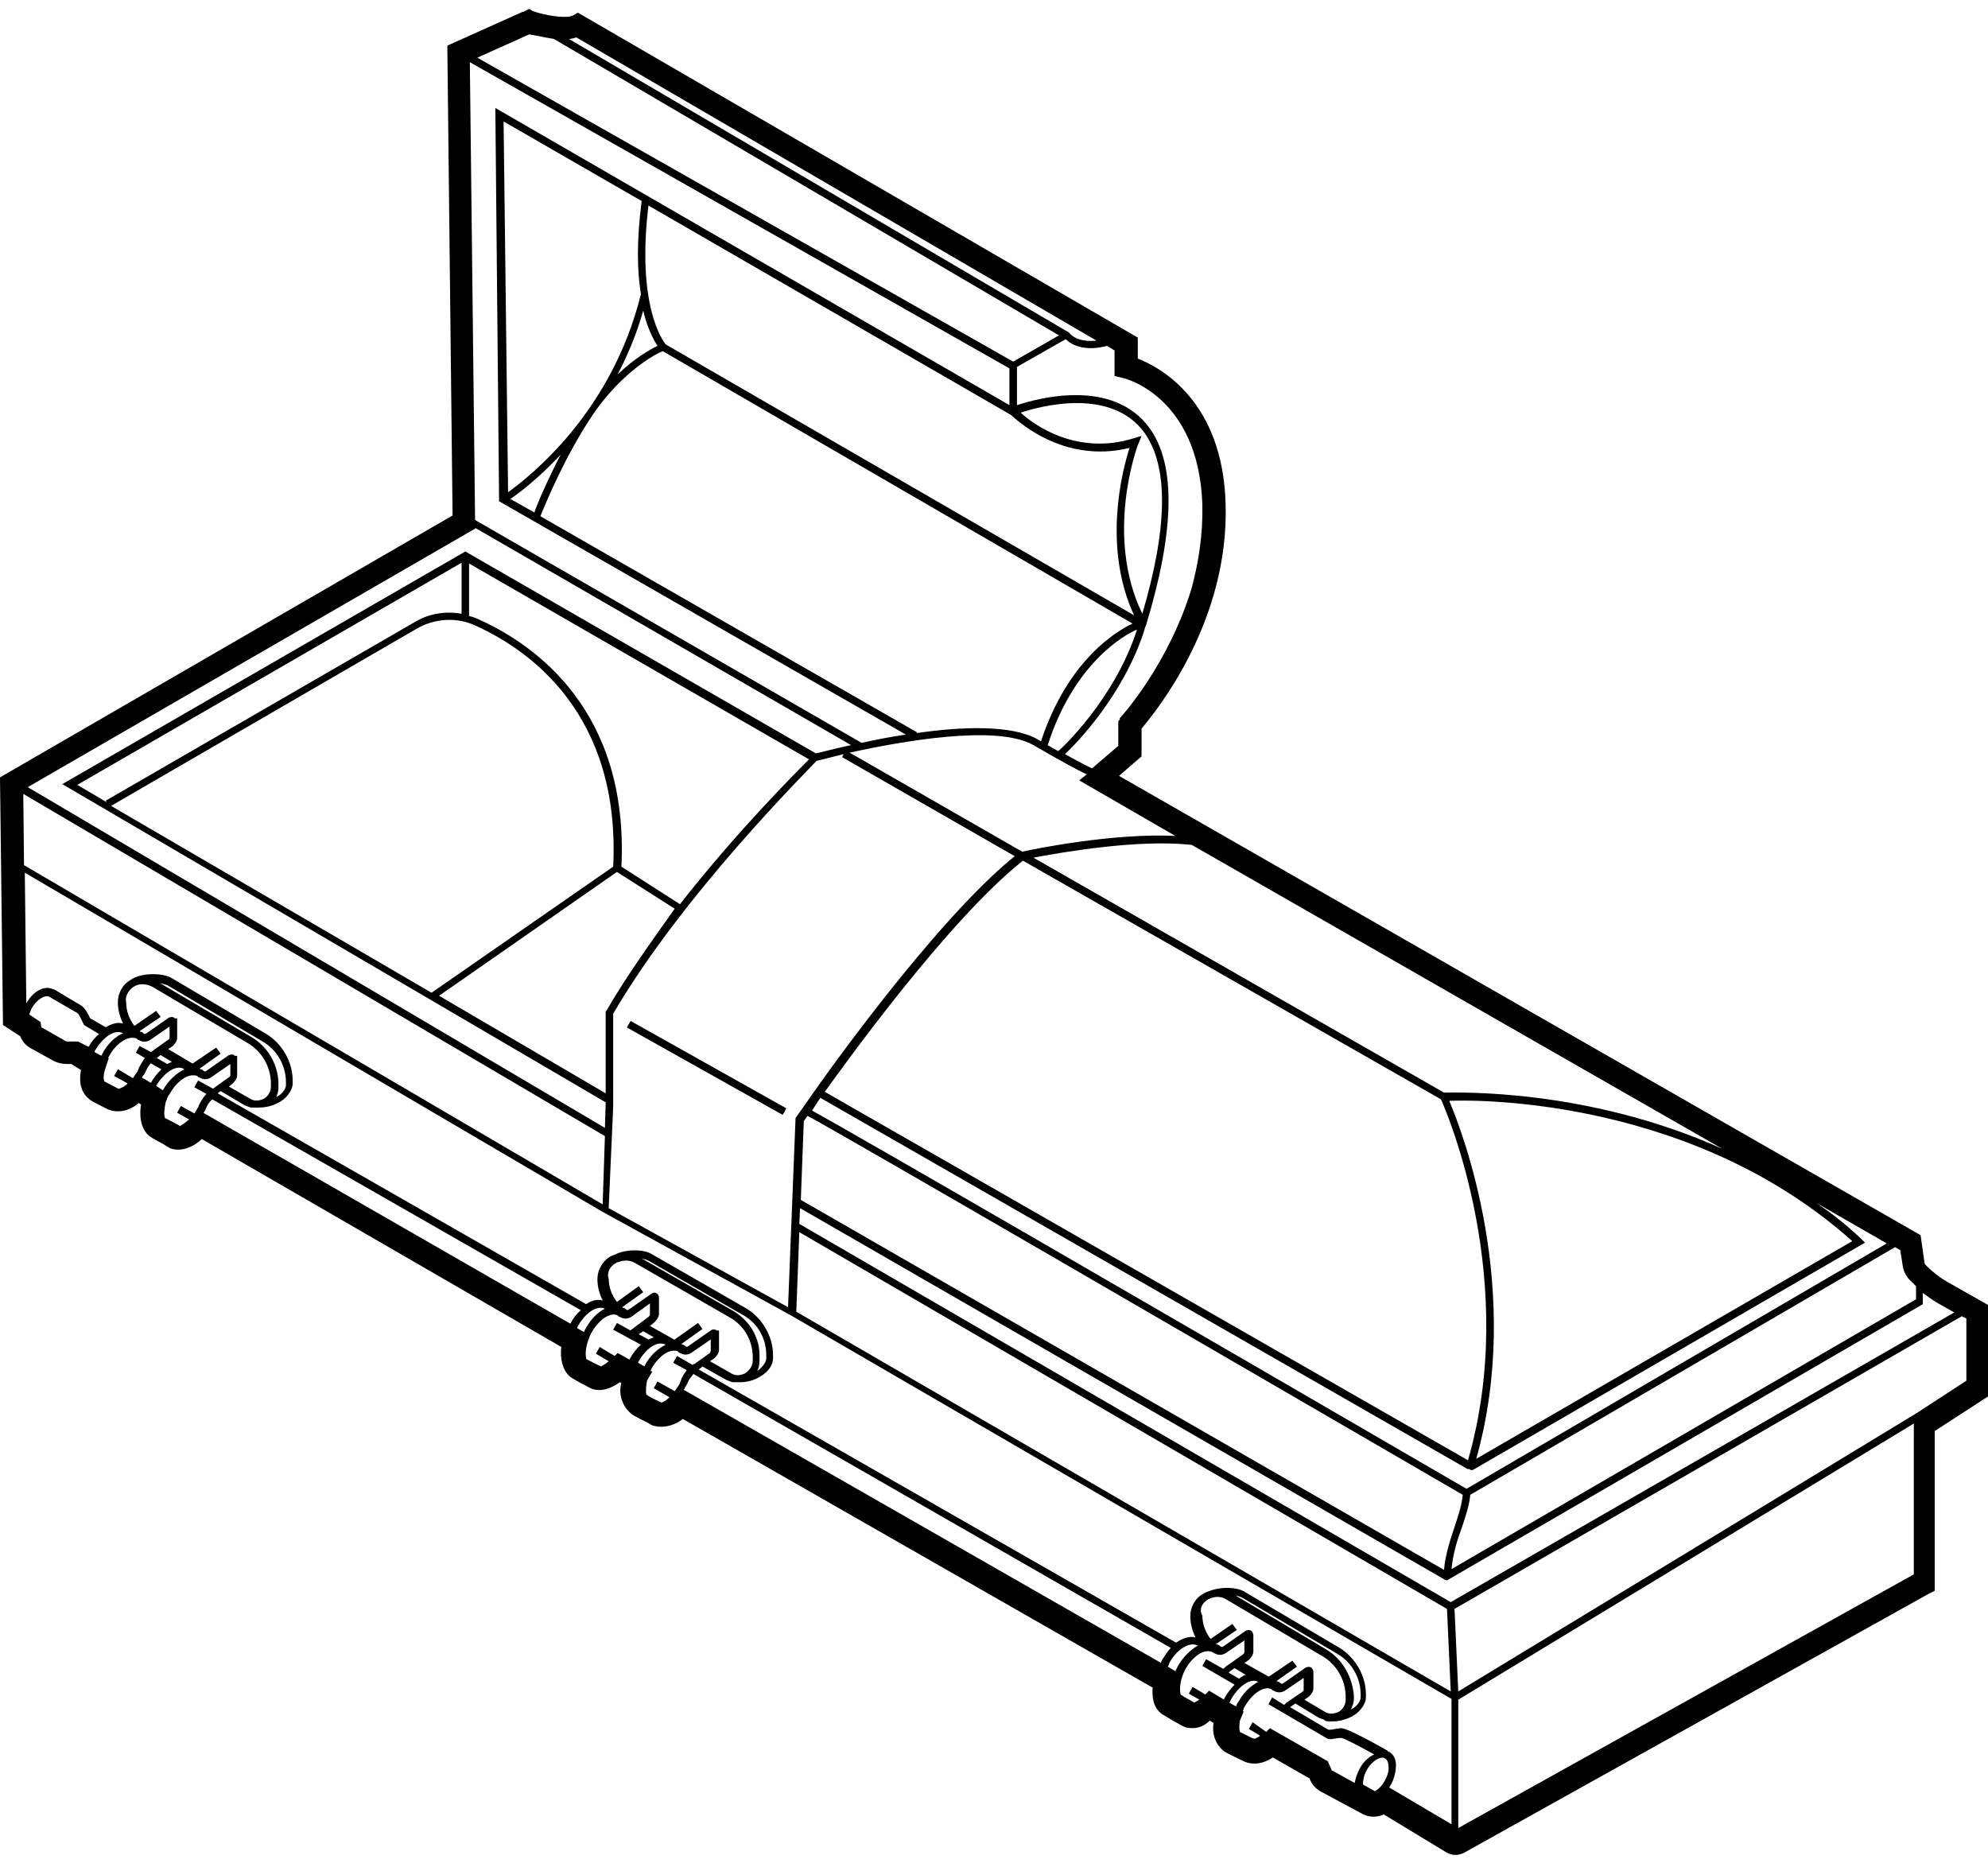 <?xml version="1.0" encoding="UTF-8"?> <svg xmlns="http://www.w3.org/2000/svg" width="159" height="149" viewBox="0 0 159 149" fill="none"> <path d="M50.435 81.663L50.141 82.186L62.6 89.177L62.894 88.653L50.435 81.663Z" fill="black"></path> <path d="M155.828 102.578C155.169 102.218 154.568 101.737 154.088 101.257L154.029 101.196C153.968 101.135 153.909 101.076 153.909 100.897L153.609 98.797L89.5 62.059L91.301 60.498V58.278C92.561 56.778 98.324 49.635 98.023 40.269C97.783 32.106 92.86 29.404 91 28.683V27.003L46.221 1.014L45.8 1.254H45.741L45.621 1.313C44.961 1.433 43.7 1.254 42.619 0.894L42.32 0.715L41.84 0.955H41.78L35.897 3.596L35.777 3.655L36.196 41.232L0 62.179L0.24 81.987L1.62 82.887C1.799 83.306 2.039 83.607 2.461 83.847L4.201 84.808C4.62 85.048 5.041 85.107 5.46 85.107H5.701L6.48 85.587C6.24 86.847 6.659 87.508 7.08 87.868C7.201 87.989 7.26 88.048 8.58 88.709C9.36 89.069 10.321 88.888 11.102 88.229L11.281 88.349C11.161 89.069 11.161 90.209 11.941 90.87C12.181 91.049 13.021 91.471 13.381 91.711C13.441 91.77 13.561 91.77 13.561 91.831C14.34 92.13 15.301 91.89 16.141 91.11L44.893 107.737C44.773 108.698 45.013 109.597 45.553 110.078C45.612 110.139 45.732 110.257 47.234 111.038C48.013 111.398 48.915 111.038 49.574 110.558L49.694 110.617C49.454 111.517 49.753 112.418 50.415 113.019C50.535 113.139 50.594 113.198 51.915 113.859C51.974 113.92 52.035 113.92 52.094 113.979C52.873 114.278 53.834 114.099 54.615 113.499L92.192 134.988C92.132 135.647 92.192 136.548 92.912 137.088C92.912 137.088 94.473 138.048 94.833 138.168C95.674 138.348 96.274 138.108 96.754 137.629L97.053 137.808C96.933 138.649 97.173 139.428 97.774 139.97C97.894 140.09 97.953 140.149 99.215 140.749L99.335 140.81C100.114 141.229 101.016 141.109 101.795 140.57L104.736 142.251C104.976 142.91 105.456 143.211 105.697 143.331L108.938 145.072C108.998 145.072 108.998 145.131 109.058 145.131C109.539 145.371 110.139 145.371 110.678 145.131L115.721 148.192C115.962 148.312 116.202 148.371 116.442 148.371C116.621 148.371 116.802 148.312 116.981 148.251L117.101 148.192L154.258 127.482L154.738 127.242V124.008V114.463L159 111.701V104.379L155.828 102.578ZM20.109 82.949L12.786 78.627C13.027 78.688 13.206 78.747 13.387 78.806L21.01 83.308C22.15 83.967 22.87 85.229 22.87 86.55V86.79C22.87 87.03 22.691 87.329 22.39 87.569C22.331 87.628 22.211 87.689 22.091 87.749C22.211 87.508 22.27 87.209 22.27 86.969V86.729C22.27 85.17 21.43 83.729 20.109 82.949ZM10.684 78.928C11.165 78.629 11.704 78.688 12.184 78.928L19.808 83.43C20.948 84.089 21.668 85.351 21.668 86.671V86.912C21.668 87.331 21.428 87.691 21.129 87.872C20.768 88.051 20.349 88.112 19.989 87.872L18.308 86.912L18.607 86.671C18.786 86.492 18.967 86.252 18.967 86.012V84.451H18.788C18.788 84.451 18.729 84.451 18.729 84.392C18.609 84.333 18.489 84.333 18.31 84.392L16.509 85.652C16.449 85.711 16.329 85.711 16.268 85.652L16.209 85.593C16.15 85.534 16.089 85.534 16.089 85.534C16.03 85.534 15.969 85.474 15.969 85.474L17.65 84.274L17.29 83.793L15.43 85.053H15.371L13.45 83.913L13.81 83.673C13.989 83.494 14.17 83.254 14.17 83.014V81.453H13.991C13.991 81.453 13.932 81.453 13.932 81.394C13.812 81.333 13.691 81.333 13.512 81.394L11.711 82.654C11.652 82.713 11.532 82.713 11.471 82.654L11.412 82.594C11.353 82.535 11.292 82.535 11.292 82.535C11.233 82.535 11.233 82.535 11.172 82.474L12.853 81.335L12.492 80.854L10.752 82.055C10.333 81.516 10.093 80.854 10.093 80.195C9.964 79.707 10.265 79.227 10.684 78.928ZM11.346 86.189C11.405 86.13 11.405 86.069 11.466 86.01L11.525 85.951C11.584 85.831 11.645 85.772 11.645 85.711C11.765 85.471 11.885 85.231 12.064 85.051L12.905 85.532C12.605 85.831 12.304 86.191 12.064 86.612L11.346 86.189ZM12.846 84.39L13.745 84.93C13.625 84.989 13.505 85.05 13.385 85.109L12.544 84.629L12.846 84.39ZM13.027 87.211L12.487 86.851C13.088 85.831 14.048 85.17 14.648 85.471L14.708 85.53C14.708 85.53 14.708 85.53 14.767 85.53C14.107 85.831 13.446 86.43 13.027 87.211ZM9.844 82.648C9.244 82.888 8.584 83.489 8.163 84.329C8.163 84.388 8.104 84.388 8.104 84.449L7.564 84.15V84.089C8.224 82.949 9.184 82.288 9.844 82.648ZM7.084 83.729L6.244 83.309H5.523C5.344 83.309 5.224 83.309 5.104 83.189L3.423 82.229L3.303 82.168L3.244 81.749L2.344 81.148C2.403 80.969 2.464 80.788 2.523 80.668C2.943 79.948 3.543 79.587 3.903 79.707L6.184 81.028C6.305 81.087 6.484 81.508 6.665 81.869L6.724 81.989L7.925 82.709C7.623 82.949 7.324 83.309 7.084 83.729ZM9.484 87.091C8.763 86.731 8.464 86.551 8.344 86.49C8.285 86.37 8.224 86.01 8.464 85.351L8.704 84.63H8.645C8.645 84.569 8.704 84.569 8.704 84.51C9.184 83.611 9.964 83.01 10.564 83.01C10.684 83.01 10.804 83.01 10.925 83.069L10.984 83.129C11.043 83.188 11.104 83.188 11.104 83.188C11.403 83.367 11.704 83.367 12.003 83.188L13.564 82.107V83.007C13.564 83.066 13.505 83.127 13.505 83.127L12.245 84.026C12.186 84.085 12.125 84.146 12.066 84.146L11.166 83.666L10.867 84.206L11.588 84.625C11.408 84.865 11.288 85.105 11.107 85.404C11.107 85.464 11.048 85.525 11.048 85.584L10.989 85.704C10.869 85.883 10.749 86.064 10.629 86.243L9.428 85.523L9.129 86.062L10.209 86.662C10.03 86.842 9.849 86.962 9.67 87.023C9.545 87.091 9.545 87.091 9.484 87.091ZM14.346 90.032C14.046 89.852 13.446 89.551 13.206 89.431C13.086 89.252 13.147 88.591 13.265 88.111L13.324 87.99C13.383 87.811 13.444 87.63 13.564 87.51C14.044 86.611 14.824 86.01 15.424 86.01C15.544 86.01 15.665 86.01 15.785 86.069L15.844 86.128C15.903 86.188 15.964 86.188 15.964 86.188C16.263 86.367 16.564 86.367 16.863 86.188L18.424 85.107V86.007C18.424 86.066 18.365 86.127 18.365 86.127L17.105 87.026C17.105 87.026 17.105 87.026 17.046 87.085L15.845 86.426L15.546 86.965L16.507 87.505C16.267 87.745 16.087 88.044 15.906 88.404C15.906 88.463 15.847 88.524 15.847 88.584L15.788 88.643C15.729 88.822 15.609 88.942 15.548 89.062L14.467 88.462L14.168 89.001L15.129 89.54C14.889 89.72 14.709 89.901 14.469 90.021C14.406 90.093 14.346 90.093 14.346 90.032ZM49.282 101.017C49.341 100.956 49.402 100.956 49.461 100.956C49.881 100.777 50.361 100.777 50.782 101.017L58.406 105.399C59.545 106.058 60.206 107.259 60.206 108.58V108.82C60.206 109.239 59.966 109.599 59.606 109.839C59.246 110.019 58.827 110.08 58.466 109.839L56.785 108.879L57.146 108.639C57.325 108.459 57.506 108.219 57.506 107.979V106.418H57.327C57.327 106.418 57.267 106.359 57.207 106.359C57.087 106.298 56.907 106.359 56.846 106.418L55.045 107.678C54.986 107.737 54.866 107.737 54.805 107.678L54.746 107.617C54.687 107.558 54.626 107.558 54.626 107.558C54.567 107.558 54.567 107.558 54.506 107.497L56.187 106.296L55.825 105.818L53.965 107.139H53.906L51.984 106.058L52.345 105.759C52.524 105.58 52.705 105.339 52.705 105.099V103.779C52.705 103.599 52.585 103.479 52.465 103.418C52.345 103.357 52.166 103.418 52.105 103.479L50.303 104.739C50.244 104.8 50.124 104.8 50.063 104.739L50.004 104.68C49.945 104.619 49.884 104.619 49.884 104.619C49.825 104.619 49.764 104.558 49.764 104.558L51.445 103.357L51.085 102.877L49.345 104.137C48.925 103.598 48.685 102.936 48.685 102.277C48.501 101.797 48.802 101.257 49.282 101.017ZM58.646 104.859L51.323 100.657C51.563 100.716 51.743 100.777 51.863 100.836L59.486 105.218C60.626 105.877 61.287 107.078 61.287 108.399V108.639C61.287 108.879 61.108 109.178 60.807 109.479C60.748 109.538 60.628 109.599 60.567 109.658C60.687 109.418 60.746 109.119 60.746 108.818V108.578C60.807 107.019 59.966 105.639 58.646 104.859ZM96.643 127.909H96.702C96.761 127.848 96.881 127.789 97.001 127.789C97.362 127.669 97.781 127.73 98.141 127.968L105.765 132.47C106.904 133.129 107.625 134.391 107.625 135.712V135.952C107.625 136.371 107.385 136.731 107.085 136.912C106.725 137.091 106.306 137.152 105.946 136.912L104.326 135.952L104.686 135.712C104.865 135.532 105.046 135.292 105.046 135.052V133.731C105.046 133.611 104.985 133.491 104.867 133.371C104.747 133.31 104.627 133.31 104.447 133.371L102.646 134.631C102.587 134.692 102.467 134.692 102.406 134.631L102.347 134.572C102.288 134.511 102.227 134.511 102.227 134.511C102.168 134.511 102.168 134.511 102.107 134.452L103.727 133.312L103.367 132.832L101.507 134.092H101.444L99.523 133.011L99.883 132.771C100.062 132.592 100.243 132.351 100.243 132.111V130.791C100.243 130.67 100.182 130.55 100.064 130.43C99.944 130.369 99.824 130.369 99.645 130.43L97.844 131.69C97.783 131.751 97.665 131.751 97.603 131.69L97.544 131.631C97.484 131.57 97.422 131.57 97.422 131.57C97.362 131.511 97.302 131.511 97.243 131.511L98.924 130.371L98.564 129.891L96.824 131.092C96.405 130.552 96.165 129.891 96.165 129.231C95.862 128.688 96.163 128.208 96.643 127.909ZM106.066 131.93L98.802 127.608C99.043 127.669 99.222 127.728 99.342 127.787L106.965 132.289C108.105 132.948 108.826 134.21 108.826 135.531V135.771C108.826 136.011 108.646 136.31 108.345 136.55C108.286 136.609 108.166 136.67 108.046 136.729C108.166 136.489 108.286 136.19 108.286 135.889V135.649C108.168 134.151 107.386 132.71 106.066 131.93ZM98.863 136.493L98.324 136.194C98.383 136.134 98.383 136.074 98.444 135.953C99.044 134.873 100.005 134.213 100.605 134.513H100.664C100.064 134.812 99.464 135.353 99.044 136.133C98.922 136.253 98.922 136.373 98.863 136.493ZM96.702 135.231L96.403 135.531L95.383 134.93L95.084 135.47L95.924 135.95C95.745 136.07 95.625 136.129 95.505 136.19C95.265 136.011 94.725 135.771 94.424 135.531C94.304 134.991 94.424 134.271 94.785 133.55C95.385 132.47 96.346 131.81 97.005 132.17C97.064 132.231 97.125 132.231 97.125 132.231C97.424 132.411 97.725 132.411 98.025 132.231L99.525 131.212V132.172C99.525 132.231 99.464 132.292 99.464 132.292L98.204 133.192C98.084 133.251 97.964 133.371 97.844 133.491L96.464 132.712L96.165 133.251L98.745 134.751C98.446 135.05 98.206 135.351 97.966 135.771C97.906 135.832 97.906 135.891 97.906 135.95L96.702 135.231ZM99.103 134.271L98.263 133.79C98.322 133.731 98.322 133.731 98.383 133.67L98.743 133.43L99.643 133.97C99.523 133.971 99.344 134.092 99.103 134.271ZM95.802 131.629C95.263 131.928 94.602 132.529 94.183 133.31C94.121 133.43 94.062 133.55 94.003 133.67L93.403 133.31C93.462 133.19 93.523 133.07 93.523 133.011C94.121 131.93 95.141 131.269 95.802 131.629ZM92.98 132.71C92.919 132.83 92.86 132.889 92.86 133.009L54.683 111.162C54.742 111.103 54.803 110.983 54.803 110.922L54.863 110.861C54.922 110.741 54.983 110.682 54.983 110.621C55.103 110.321 55.282 110.14 55.463 109.9L93.639 131.81C93.401 132.05 93.22 132.35 92.98 132.71ZM55.404 109.18L54.144 108.459L53.845 108.999L54.925 109.599C54.746 109.839 54.565 110.08 54.445 110.44C54.445 110.501 54.386 110.56 54.386 110.619L54.327 110.739C54.207 110.918 54.087 111.099 53.967 111.278L52.587 110.499L52.287 111.038L53.547 111.759C53.368 111.938 53.128 112.119 52.947 112.178H52.888C52.348 111.938 51.868 111.698 51.748 111.578C51.748 111.578 51.748 111.578 51.689 111.517C51.63 111.217 51.689 110.857 51.748 110.436L52.167 109.716L52.047 109.657V109.596C52.528 108.635 53.307 108.035 53.907 108.035C54.027 108.035 54.148 108.035 54.207 108.096L54.266 108.155C54.325 108.216 54.386 108.216 54.386 108.216C54.685 108.395 54.986 108.395 55.285 108.216L56.846 107.135V108.035C56.846 108.094 56.787 108.155 56.787 108.214L55.527 109.114C55.465 109.06 55.465 109.121 55.404 109.18ZM49.402 108.219L49.162 108.459L47.961 107.739L47.662 108.278L48.682 108.879C48.502 109.058 48.262 109.178 48.081 109.298C47.782 109.178 47.121 108.818 46.881 108.698V108.637C46.761 108.097 46.94 107.377 47.241 106.716C47.841 105.576 48.802 104.915 49.402 105.216L49.461 105.277C49.52 105.336 49.581 105.336 49.581 105.336C49.881 105.515 50.182 105.515 50.481 105.336L51.981 104.255V105.155C51.981 105.216 51.922 105.275 51.861 105.334L50.42 106.415L49.341 105.818L49.042 106.357L51.262 107.558C50.902 107.857 50.603 108.278 50.363 108.698C50.363 108.698 50.363 108.698 50.363 108.757L49.402 108.219ZM51.863 107.139L51.083 106.719L51.443 106.479L52.284 106.96C52.164 107.019 52.044 107.08 51.863 107.139ZM51.022 109.001C51.623 107.861 52.583 107.2 53.242 107.56C52.642 107.859 51.983 108.4 51.562 109.241V109.3L51.022 109.001ZM48.381 104.678C47.78 104.977 47.18 105.578 46.761 106.418C46.761 106.479 46.702 106.479 46.702 106.538L46.162 106.239V106.178C46.761 105.038 47.721 104.379 48.381 104.678ZM45.621 105.879L16.267 89.012L16.326 88.953C16.385 88.833 16.446 88.773 16.446 88.713C16.566 88.413 16.745 88.112 16.985 87.933L46.458 104.8C46.16 105.038 45.861 105.399 45.621 105.879ZM100.184 137.753L99.885 138.292L100.784 138.832C100.664 138.952 100.485 139.011 100.365 139.072H100.306L100.127 139.013C99.526 138.713 99.286 138.593 99.166 138.532C99.107 138.292 99.107 137.993 99.166 137.633L99.466 136.912L99.406 136.851C99.466 136.731 99.466 136.611 99.526 136.552C100.127 135.471 101.087 134.812 101.688 135.111L101.749 135.172C101.808 135.231 101.869 135.231 101.869 135.231C102.168 135.41 102.469 135.41 102.768 135.231L104.268 134.212V135.172C104.268 135.233 104.207 135.292 104.207 135.292L102.887 136.192C102.826 136.253 102.766 136.312 102.707 136.371L101.747 135.771L101.448 136.31L106.069 139.011C106.248 139.131 106.489 139.131 106.67 139.072C106.79 139.072 107.03 139.011 107.27 139.011C107.331 139.011 107.75 139.131 109.911 140.332C109.492 140.511 109.012 140.932 108.711 141.532C108.532 141.892 108.412 142.253 108.351 142.613L106.61 141.652C106.55 141.652 106.49 141.593 106.49 141.593C106.49 141.593 106.49 141.593 106.49 141.532L106.191 140.873L101.569 138.231L101.27 138.53L100.184 137.753ZM110.748 142.435C110.569 142.796 110.268 143.095 109.969 143.276L109.008 142.735C109.008 142.435 109.069 142.014 109.308 141.595C109.727 140.815 110.447 140.455 110.748 140.634C110.989 140.754 111.048 141.054 111.048 141.235C111.109 141.595 110.989 142.014 110.748 142.435ZM111.109 142.975C111.168 142.855 111.229 142.796 111.288 142.676C111.528 142.195 111.648 141.656 111.648 141.176C111.648 140.636 111.408 140.276 111.048 140.095C111.048 140.095 111.048 140.095 110.987 140.095V140.034C107.686 138.174 107.385 138.233 107.205 138.233C106.906 138.294 106.666 138.294 106.485 138.353C106.426 138.353 106.306 138.353 106.245 138.353L103.184 136.552L103.603 136.253L105.464 137.393C105.643 137.452 105.763 137.513 105.944 137.572V137.631C106.123 137.692 106.363 137.692 106.544 137.692C107.265 137.692 107.985 137.452 108.524 137.032C108.944 136.672 109.245 136.192 109.245 135.772V135.532C109.245 134.032 108.404 132.592 107.145 131.81L99.521 127.309C98.921 126.948 97.72 126.889 96.76 127.248C96.58 127.309 96.399 127.368 96.22 127.488C95.561 127.848 95.2 128.568 95.2 129.289C95.2 129.889 95.38 130.489 95.62 130.97C95.139 130.85 94.6 131.029 94.059 131.389L55.884 109.54L56.183 109.3L58.104 110.381C58.284 110.442 58.404 110.501 58.585 110.56C58.644 110.56 58.764 110.56 58.825 110.56C58.884 110.56 58.884 110.56 58.945 110.56C59.004 110.56 59.124 110.56 59.185 110.56C59.906 110.56 60.565 110.32 61.106 109.9C61.586 109.54 61.827 109.06 61.827 108.64V108.4C61.827 106.9 60.986 105.46 59.726 104.678L52.103 100.297C51.502 99.936 50.123 99.877 49.162 100.356C49.042 100.417 48.983 100.417 48.863 100.476C48.203 100.836 47.782 101.556 47.782 102.336C47.782 102.936 47.961 103.537 48.201 104.017C47.782 103.897 47.302 104.017 46.881 104.316L17.408 87.449L17.648 87.27L19.57 88.41C19.749 88.469 19.869 88.53 20.05 88.589C20.109 88.589 20.17 88.589 20.229 88.589C20.288 88.589 20.349 88.589 20.469 88.589C20.469 88.589 20.469 88.589 20.528 88.589C20.587 88.589 20.648 88.589 20.707 88.589C21.428 88.589 22.148 88.349 22.688 87.93C23.107 87.569 23.408 87.089 23.408 86.67V86.43C23.408 84.93 22.568 83.489 21.308 82.707L13.684 78.206C13.025 77.846 11.523 77.786 10.623 78.265C10.564 78.324 10.503 78.324 10.444 78.385C9.785 78.745 9.425 79.466 9.425 80.186C9.425 80.786 9.604 81.387 9.844 81.867C9.425 81.747 8.944 81.867 8.464 82.166L7.204 81.446C7.084 81.147 6.785 80.605 6.484 80.426L4.383 79.166L4.204 79.107C3.545 78.808 2.643 79.286 2.104 80.247L1.984 69.803L48.201 96.935L63.267 105.218L116.091 135.891V145.916L111.109 142.975ZM153.066 123.767V125.929L116.632 146.217V135.952L153.068 113.863L153.066 123.767ZM45.501 3.114C45.68 3.114 45.92 3.055 46.101 2.994L87.699 27.244C86.079 27.424 85.537 26.644 85.537 26.644L85.477 26.585L45.501 3.114ZM44.3 3.114L84.697 26.825L81.036 28.925L38.177 4.614L42.318 2.754C42.798 2.813 43.519 2.994 44.3 3.114ZM116.031 128.149L63.929 97.895L63.988 96.635L115.549 126.348L115.729 126.409L153.785 104.32V103.42C154.145 103.66 154.505 103.96 154.925 104.2L156.305 104.979L116.031 128.149ZM65.61 87.811L117.411 117.524L117.472 117.463C117.472 117.463 117.472 117.524 117.531 117.524C117.592 117.583 117.651 117.583 117.711 117.583C117.772 117.583 117.831 117.583 117.89 117.524L149.163 99.395L148.864 99.096C147.724 98.015 146.524 97.055 145.262 96.214L150.905 99.456L117.291 119.085C94.781 105.999 68.249 90.632 64.948 88.831L65.61 87.811ZM137.76 91.894C126.956 87.032 116.571 87.392 115.49 87.392L82.656 68.602C84.876 68.183 91 67.102 95.322 67.582L137.76 91.894ZM148.145 99.275L118.073 116.683C121.854 103.178 116.933 90.453 115.911 88.051C118.791 87.931 135.599 88.051 148.145 99.275ZM115.25 87.931C115.79 89.132 121.494 102.578 117.411 116.803L65.968 87.331C67.348 85.41 75.812 73.586 81.815 68.842L115.25 87.931ZM64.588 89.252C66.99 90.512 99.523 109.42 116.99 119.565C116.929 120.285 116.691 121.065 116.39 121.966C116.03 123.047 115.61 124.248 115.49 125.568L64.049 95.974L64.289 89.671L64.588 89.252ZM153.187 103.958L116.091 125.507C116.211 124.248 116.571 123.106 116.931 122.146C117.23 121.246 117.531 120.345 117.591 119.565L151.565 99.757L151.984 99.997L152.163 101.137C152.224 101.676 152.463 102.157 152.884 102.517C153.004 102.637 153.124 102.757 153.244 102.877V103.958C153.244 103.958 153.187 103.958 153.187 103.958ZM86.917 61.939L86.317 62.419L94 66.862C89.077 66.622 82.835 67.882 81.754 68.122L67.948 60.199C72.09 59.299 79.713 57.918 82.654 59.599C84.817 60.858 86.258 61.64 86.917 61.939ZM40.277 9.716L51.321 16.08C50.902 19.322 50.961 21.723 51.262 23.522C48.922 33.006 42.379 38.108 40.637 39.37L40.277 9.716ZM52.583 27.666C51.983 27.965 50.782 28.626 49.402 29.947C50.182 28.447 50.902 26.766 51.443 24.845C51.803 26.345 52.284 27.185 52.583 27.666ZM44.84 36.368C43.759 38.468 42.979 40.269 42.739 40.99L40.818 39.909C41.538 39.431 43.099 38.23 44.84 36.368ZM47.481 33.067C49.822 29.705 52.404 28.325 53.004 28.085L90.58 49.875C89.321 50.475 85.417 52.756 83.258 59.299C83.138 59.24 83.079 59.179 82.959 59.12C80.918 57.98 76.955 58.1 73.294 58.64L73.353 58.581L43.219 41.291C43.639 40.271 45.2 36.429 47.481 33.067ZM84.638 60.079C84.398 59.959 84.099 59.78 83.797 59.599C85.898 53.056 89.921 50.774 90.941 50.355C89.14 55.937 84.878 59.9 84.638 60.079ZM91.061 35.468L91.301 34.868L90.701 35.047C86.138 36.488 82.658 33.967 81.636 33.006C83.256 32.467 88.899 30.965 91.541 34.626C93.462 37.327 93.401 42.189 91.362 49.092C88.299 42.791 91 35.527 91.061 35.468ZM90.34 35.828C89.74 37.689 88.179 43.751 90.701 49.214L53.242 27.546C53.002 27.246 50.902 24.424 51.863 16.44L80.855 33.187C81.215 33.488 84.937 37.149 90.34 35.828ZM80.735 29.465V32.406L39.617 8.637L39.917 40.092L72.452 58.758C71.192 58.937 69.991 59.177 68.911 59.418L37.997 41.59L37.578 4.974L80.735 29.465ZM68.07 59.599C66.629 59.898 65.61 60.199 65.249 60.258L37.218 44.111L4.982 62.72L48.442 88.171L48.381 90.213L2.22 62.961L38.056 42.251L68.07 59.599ZM48.501 80.847L48.442 80.908V87.451L35.116 79.648L49.341 69.743L53.963 72.684C52.044 75.385 50.062 78.147 48.501 80.847ZM36.917 49.093C35.596 48.853 34.216 49.093 33.075 49.814L8.464 64.039L8.523 64.159L6.183 62.779L36.917 45.011V49.093ZM33.315 50.294C34.755 49.454 36.556 49.334 38.056 50.054C42.438 52.034 49.642 57.197 49.042 69.322L34.515 79.406L8.883 64.46L33.315 50.294ZM54.384 72.324L49.701 69.322C50.302 56.896 42.859 51.615 38.356 49.574C38.116 49.454 37.816 49.334 37.515 49.274V45.072L64.706 60.738C63.569 61.88 58.886 66.563 54.384 72.324ZM49.042 88.532V81.087C54.565 71.604 64.529 61.699 65.309 60.858C65.549 60.799 66.328 60.618 67.47 60.319L67.35 60.559L81.156 68.482C74.613 73.765 65.309 87.03 65.189 87.211L63.628 89.431L63.027 104.558L48.682 96.635L49.042 88.532ZM63.929 98.556L115.73 128.69L116.03 135.292L63.688 104.918L63.929 98.556ZM153.307 113.022L116.632 135.292L116.332 128.69L156.909 105.279L157.269 105.458V110.44L153.307 113.022ZM89.62 57.378L89.561 57.437V57.557L89.441 57.678V59.658L87.34 61.459C87.1 61.339 86.561 61.099 85.179 60.319C86.02 59.539 89.862 55.636 91.543 50.355V50.296C91.602 50.176 91.602 50.117 91.663 49.997C93.944 42.493 94.064 37.21 91.962 34.269C89.021 30.187 82.959 31.868 81.337 32.409V29.348L85.238 27.128C85.537 27.427 86.138 27.848 87.279 27.848C87.64 27.848 88.059 27.789 88.539 27.669L89.14 28.029V30.071L89.86 30.25C89.919 30.25 95.863 31.691 96.163 40.334C96.222 42.735 95.863 44.956 95.322 46.997C93.46 53.176 89.679 57.317 89.62 57.378ZM48.381 90.872L48.201 96.334L1.921 69.202L1.862 63.5L48.381 90.872Z" fill="black"></path> </svg> 